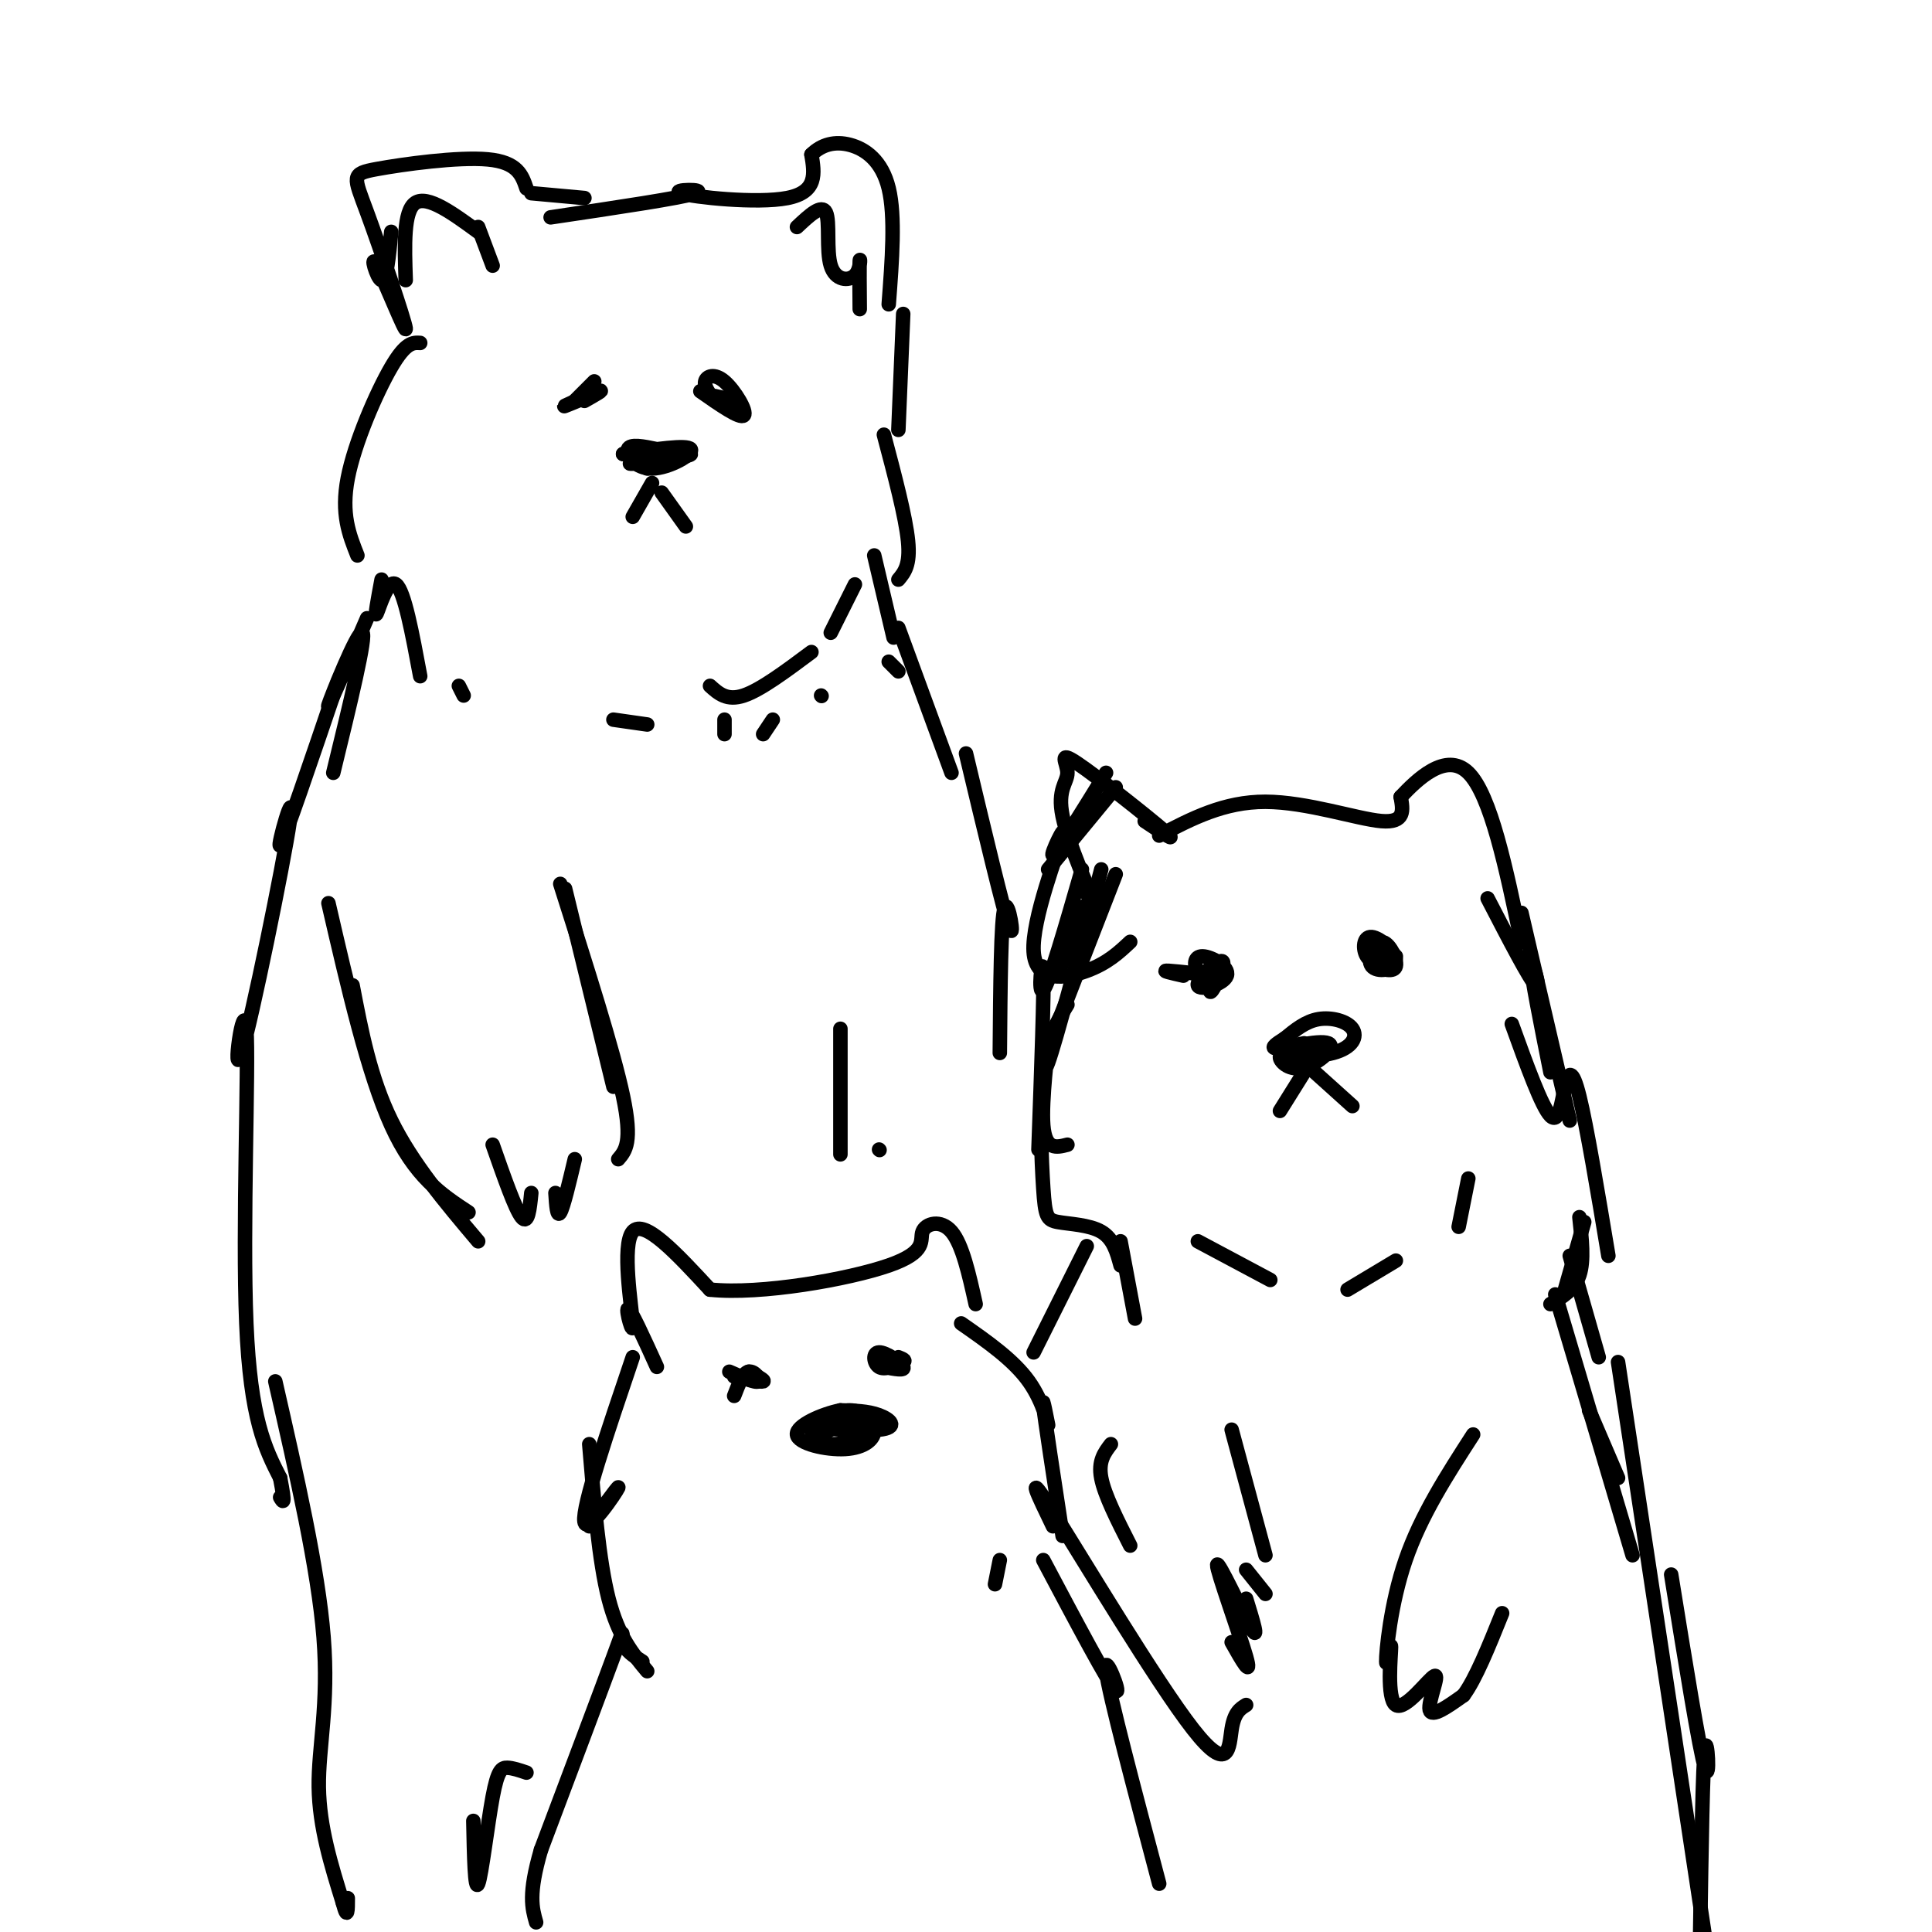 <svg viewBox='0 0 400 400' version='1.1' xmlns='http://www.w3.org/2000/svg' xmlns:xlink='http://www.w3.org/1999/xlink'><g fill='none' stroke='rgb(0,0,0)' stroke-width='3' stroke-linecap='round' stroke-linejoin='round'><path d='M81,48c-0.493,5.138 -0.986,10.276 -2,10c-1.014,-0.276 -2.550,-5.967 -1,-3c1.550,2.967 6.186,14.591 6,13c-0.186,-1.591 -5.194,-16.395 -8,-24c-2.806,-7.605 -3.409,-8.009 2,-9c5.409,-0.991 16.831,-2.569 23,-2c6.169,0.569 7.084,3.284 8,6'/><path d='M84,58c-0.250,-7.167 -0.500,-14.333 2,-16c2.500,-1.667 7.750,2.167 13,6'/><path d='M99,47c0.000,0.000 3.000,8.000 3,8'/><path d='M114,45c13.643,-2.030 27.286,-4.060 30,-5c2.714,-0.940 -5.500,-0.792 -3,0c2.500,0.792 15.714,2.226 22,1c6.286,-1.226 5.643,-5.113 5,-9'/><path d='M168,32c2.107,-2.095 4.875,-2.833 8,-2c3.125,0.833 6.607,3.238 8,9c1.393,5.762 0.696,14.881 0,24'/><path d='M165,47c2.566,-2.413 5.132,-4.826 6,-3c0.868,1.826 0.037,7.892 1,11c0.963,3.108 3.721,3.260 5,2c1.279,-1.260 1.080,-3.931 1,-3c-0.080,0.931 -0.040,5.466 0,10'/><path d='M187,65c0.000,0.000 -1.000,24.000 -1,24'/><path d='M87,71c-1.489,-0.089 -2.978,-0.178 -6,5c-3.022,5.178 -7.578,15.622 -9,23c-1.422,7.378 0.289,11.689 2,16'/><path d='M79,120c-0.756,4.044 -1.511,8.089 -1,7c0.511,-1.089 2.289,-7.311 4,-6c1.711,1.311 3.356,10.156 5,19'/><path d='M95,142c0.000,0.000 1.000,2.000 1,2'/><path d='M121,83c2.156,-1.222 4.311,-2.444 3,-2c-1.311,0.444 -6.089,2.556 -7,3c-0.911,0.444 2.044,-0.778 5,-2'/><path d='M145,81c4.125,2.881 8.250,5.762 9,5c0.750,-0.762 -1.875,-5.167 -4,-7c-2.125,-1.833 -3.750,-1.095 -4,0c-0.250,1.095 0.875,2.548 2,4'/><path d='M148,83c1.111,0.667 2.889,0.333 3,0c0.111,-0.333 -1.444,-0.667 -3,-1'/><path d='M121,81c-1.378,1.378 -2.756,2.756 -2,2c0.756,-0.756 3.644,-3.644 4,-4c0.356,-0.356 -1.822,1.822 -4,4'/><path d='M136,93c-2.780,-0.577 -5.560,-1.155 -6,0c-0.440,1.155 1.458,4.042 5,4c3.542,-0.042 8.726,-3.012 8,-4c-0.726,-0.988 -7.363,0.006 -14,1'/><path d='M129,94c1.818,0.011 13.364,-0.461 14,0c0.636,0.461 -9.636,1.855 -12,2c-2.364,0.145 3.182,-0.959 5,-1c1.818,-0.041 -0.091,0.979 -2,2'/><path d='M183,90c2.250,8.500 4.500,17.000 5,22c0.500,5.000 -0.750,6.500 -2,8'/><path d='M147,142c1.750,1.583 3.500,3.167 7,2c3.500,-1.167 8.750,-5.083 14,-9'/><path d='M172,131c0.000,0.000 5.000,-10.000 5,-10'/><path d='M181,115c0.000,0.000 4.000,17.000 4,17'/><path d='M76,128c-4.289,9.911 -8.578,19.822 -8,18c0.578,-1.822 6.022,-15.378 7,-15c0.978,0.378 -2.511,14.689 -6,29'/><path d='M73,204c1.833,9.583 3.667,19.167 8,28c4.333,8.833 11.167,16.917 18,25'/><path d='M117,184c0.000,0.000 10.000,41.000 10,41'/><path d='M102,237c2.333,6.667 4.667,13.333 6,15c1.333,1.667 1.667,-1.667 2,-5'/><path d='M115,247c0.167,2.583 0.333,5.167 1,4c0.667,-1.167 1.833,-6.083 3,-11'/><path d='M184,137c0.000,0.000 2.000,2.000 2,2'/><path d='M186,130c0.000,0.000 11.000,30.000 11,30'/><path d='M200,156c3.889,16.311 7.778,32.622 9,36c1.222,3.378 -0.222,-6.178 -1,-4c-0.778,2.178 -0.889,16.089 -1,30'/><path d='M174,213c0.000,0.000 0.000,26.000 0,26'/><path d='M182,238c0.000,0.000 0.100,0.100 0.1,0.1'/><path d='M231,163c0.000,0.000 -14.000,17.000 -14,17'/><path d='M229,160c-5.131,8.324 -10.262,16.648 -11,17c-0.738,0.352 2.915,-7.266 2,-4c-0.915,3.266 -6.400,17.418 -6,24c0.400,6.582 6.686,5.595 11,4c4.314,-1.595 6.657,-3.797 9,-6'/><path d='M225,185c1.692,3.194 3.385,6.387 2,3c-1.385,-3.387 -5.846,-13.355 -7,-19c-1.154,-5.645 1.000,-6.967 1,-9c0.000,-2.033 -2.154,-4.778 2,-2c4.154,2.778 14.615,11.079 18,14c3.385,2.921 -0.308,0.460 -4,-2'/><path d='M223,194c0.833,-3.667 1.667,-7.333 1,-6c-0.667,1.333 -2.833,7.667 -5,14'/><path d='M240,173c6.711,-3.511 13.422,-7.022 22,-7c8.578,0.022 19.022,3.578 24,4c4.978,0.422 4.489,-2.289 4,-5'/><path d='M290,165c3.244,-3.444 9.356,-9.556 14,-5c4.644,4.556 7.822,19.778 11,35'/><path d='M308,186c4.422,8.533 8.844,17.067 10,18c1.156,0.933 -0.956,-5.733 -1,-4c-0.044,1.733 1.978,11.867 4,22'/><path d='M228,180c-4.708,17.839 -9.417,35.679 -11,40c-1.583,4.321 -0.042,-4.875 0,-4c0.042,0.875 -1.417,11.821 -1,17c0.417,5.179 2.708,4.589 5,4'/><path d='M221,208c-2.088,3.407 -4.175,6.813 -5,14c-0.825,7.187 -0.386,18.153 0,24c0.386,5.847 0.719,6.574 3,7c2.281,0.426 6.509,0.550 9,2c2.491,1.450 3.246,4.225 4,7'/><path d='M251,202c-0.437,2.105 -0.874,4.210 0,3c0.874,-1.210 3.058,-5.736 2,-6c-1.058,-0.264 -5.358,3.733 -5,5c0.358,1.267 5.374,-0.196 6,-2c0.626,-1.804 -3.139,-3.947 -5,-4c-1.861,-0.053 -1.817,1.985 -1,3c0.817,1.015 2.409,1.008 4,1'/><path d='M252,202c-1.733,-0.111 -8.067,-0.889 -10,-1c-1.933,-0.111 0.533,0.444 3,1'/><path d='M284,200c2.342,0.713 4.684,1.426 5,0c0.316,-1.426 -1.393,-4.992 -3,-5c-1.607,-0.008 -3.110,3.542 -2,5c1.110,1.458 4.834,0.824 5,-1c0.166,-1.824 -3.224,-4.837 -5,-5c-1.776,-0.163 -1.936,2.525 -1,4c0.936,1.475 2.968,1.738 5,2'/><path d='M288,200c-0.067,-0.400 -2.733,-2.400 -3,-3c-0.267,-0.600 1.867,0.200 4,1'/><path d='M268,218c-1.580,0.031 -3.161,0.061 -3,1c0.161,0.939 2.063,2.785 5,2c2.937,-0.785 6.910,-4.203 5,-5c-1.910,-0.797 -9.702,1.027 -10,2c-0.298,0.973 6.900,1.096 11,0c4.100,-1.096 5.104,-3.410 4,-5c-1.104,-1.590 -4.315,-2.454 -7,-2c-2.685,0.454 -4.842,2.227 -7,4'/><path d='M266,215c-1.800,1.111 -2.800,1.889 -2,2c0.800,0.111 3.400,-0.444 6,-1'/><path d='M248,257c0.000,0.000 15.000,8.000 15,8'/><path d='M279,267c0.000,0.000 10.000,-6.000 10,-6'/><path d='M302,254c0.000,0.000 2.000,-10.000 2,-10'/><path d='M313,212c3.095,8.571 6.190,17.143 8,19c1.810,1.857 2.333,-3.000 3,-6c0.667,-3.000 1.476,-4.143 3,2c1.524,6.143 3.762,19.571 6,33'/><path d='M232,257c0.000,0.000 3.000,16.000 3,16'/><path d='M230,299c-1.333,1.750 -2.667,3.500 -2,7c0.667,3.500 3.333,8.750 6,14'/><path d='M136,283c-2.744,-6.048 -5.488,-12.095 -6,-12c-0.512,0.095 1.208,6.333 1,3c-0.208,-3.333 -2.345,-16.238 0,-19c2.345,-2.762 9.173,4.619 16,12'/><path d='M147,267c10.510,1.100 28.786,-2.148 37,-5c8.214,-2.852 6.365,-5.306 7,-7c0.635,-1.694 3.753,-2.627 6,0c2.247,2.627 3.624,8.813 5,15'/><path d='M152,285c2.750,0.583 5.500,1.167 6,1c0.500,-0.167 -1.250,-1.083 -3,-2'/><path d='M183,283c2.226,0.435 4.452,0.869 4,0c-0.452,-0.869 -3.583,-3.042 -5,-3c-1.417,0.042 -1.119,2.298 0,3c1.119,0.702 3.060,-0.149 5,-1'/><path d='M187,282c0.667,-0.333 -0.167,-0.667 -1,-1'/><path d='M151,284c2.689,1.178 5.378,2.356 6,2c0.622,-0.356 -0.822,-2.244 -2,-2c-1.178,0.244 -2.089,2.622 -3,5'/><path d='M172,296c-1.984,-0.457 -3.968,-0.915 -4,0c-0.032,0.915 1.888,3.201 5,3c3.112,-0.201 7.417,-2.891 5,-4c-2.417,-1.109 -11.555,-0.637 -11,0c0.555,0.637 10.803,1.441 15,1c4.197,-0.441 2.342,-2.126 0,-3c-2.342,-0.874 -5.171,-0.937 -8,-1'/><path d='M174,292c-3.770,0.751 -9.195,3.129 -9,5c0.195,1.871 6.011,3.233 10,3c3.989,-0.233 6.151,-2.063 6,-4c-0.151,-1.937 -2.615,-3.982 -5,-4c-2.385,-0.018 -4.693,1.991 -7,4'/><path d='M131,281c-5.232,15.446 -10.464,30.893 -10,34c0.464,3.107 6.625,-6.125 7,-7c0.375,-0.875 -5.036,6.607 -6,8c-0.964,1.393 2.518,-3.304 6,-8'/><path d='M199,274c5.411,3.774 10.821,7.548 14,12c3.179,4.452 4.125,9.583 4,9c-0.125,-0.583 -1.321,-6.881 -1,-4c0.321,2.881 2.161,14.940 4,27'/><path d='M122,299c1.000,12.083 2.000,24.167 4,32c2.000,7.833 5.000,11.417 8,15'/><path d='M133,344c-1.800,-1.133 -3.600,-2.267 -4,-4c-0.400,-1.733 0.600,-4.067 -2,3c-2.600,7.067 -8.800,23.533 -15,40'/><path d='M112,383c-2.667,9.167 -1.833,12.083 -1,15'/><path d='M216,323c6.800,12.822 13.600,25.644 15,27c1.400,1.356 -2.600,-8.756 -2,-4c0.600,4.756 5.800,24.378 11,44'/><path d='M68,187c4.083,17.667 8.167,35.333 13,46c4.833,10.667 10.417,14.333 16,18'/><path d='M116,183c5.500,17.250 11.000,34.500 13,44c2.000,9.500 0.500,11.250 -1,13'/><path d='M135,100c0.000,0.000 -4.000,7.000 -4,7'/><path d='M137,102c0.000,0.000 5.000,7.000 5,7'/><path d='M70,141c-5.613,16.550 -11.226,33.100 -12,34c-0.774,0.900 3.290,-13.850 2,-5c-1.290,8.850 -7.933,41.300 -10,48c-2.067,6.700 0.444,-12.350 1,-5c0.556,7.350 -0.841,41.100 0,61c0.841,19.900 3.921,25.950 7,32'/><path d='M58,306c1.167,6.000 0.583,5.000 0,4'/><path d='M57,286c4.444,19.467 8.889,38.933 10,53c1.111,14.067 -1.111,22.733 -1,31c0.111,8.267 2.556,16.133 5,24'/><path d='M71,394c1.000,3.833 1.000,1.417 1,-1'/><path d='M98,377c0.149,7.345 0.298,14.690 1,13c0.702,-1.690 1.958,-12.417 3,-18c1.042,-5.583 1.869,-6.024 3,-6c1.131,0.024 2.565,0.512 4,1'/><path d='M270,222c0.000,0.000 -5.000,8.000 -5,8'/><path d='M270,220c0.000,0.000 10.000,9.000 10,9'/><path d='M327,252c0.500,4.500 1.000,9.000 0,12c-1.000,3.000 -3.500,4.500 -6,6'/><path d='M325,260c0.000,0.000 6.000,21.000 6,21'/><path d='M225,258c0.000,0.000 -11.000,22.000 -11,22'/><path d='M218,316c-3.060,-6.327 -6.119,-12.655 0,-3c6.119,9.655 21.417,35.292 29,45c7.583,9.708 7.452,3.488 8,0c0.548,-3.488 1.774,-4.244 3,-5'/><path d='M255,340c2.161,3.839 4.321,7.679 3,3c-1.321,-4.679 -6.125,-17.875 -6,-19c0.125,-1.125 5.179,9.821 7,13c1.821,3.179 0.411,-1.411 -1,-6'/><path d='M258,325c0.000,0.000 4.000,5.000 4,5'/><path d='M305,297c-5.423,8.405 -10.846,16.809 -14,26c-3.154,9.191 -4.038,19.167 -4,21c0.038,1.833 0.999,-4.479 1,-3c0.001,1.479 -0.959,10.747 1,12c1.959,1.253 6.835,-5.509 8,-6c1.165,-0.491 -1.381,5.288 -1,7c0.381,1.712 3.691,-0.644 7,-3'/><path d='M303,351c2.500,-3.333 5.250,-10.167 8,-17'/><path d='M322,268c0.000,0.000 16.000,54.000 16,54'/><path d='M335,282c0.000,0.000 18.000,119.000 18,119'/><path d='M262,322c0.000,0.000 -7.000,-26.000 -7,-26'/><path d='M346,326c2.933,18.178 5.867,36.356 7,40c1.133,3.644 0.467,-7.244 0,-4c-0.467,3.244 -0.733,20.622 -1,38'/><path d='M231,181c0.000,0.000 -14.000,36.000 -14,36'/><path d='M315,189c0.000,0.000 10.000,43.000 10,43'/><path d='M328,253c0.000,0.000 -4.000,14.000 -4,14'/><path d='M207,323c0.000,0.000 -1.000,5.000 -1,5'/><path d='M110,40c0.000,0.000 11.000,1.000 11,1'/><path d='M224,180c-3.400,11.822 -6.800,23.644 -8,25c-1.200,1.356 -0.200,-7.756 0,-4c0.200,3.756 -0.400,20.378 -1,37'/><path d='M329,292c0.000,0.000 6.000,14.000 6,14'/><path d='M127,149c0.000,0.000 7.000,1.000 7,1'/><path d='M150,149c0.000,0.000 0.000,3.000 0,3'/><path d='M160,149c0.000,0.000 -2.000,3.000 -2,3'/><path d='M170,144c0.000,0.000 0.100,0.100 0.1,0.1'/></g>
</svg>